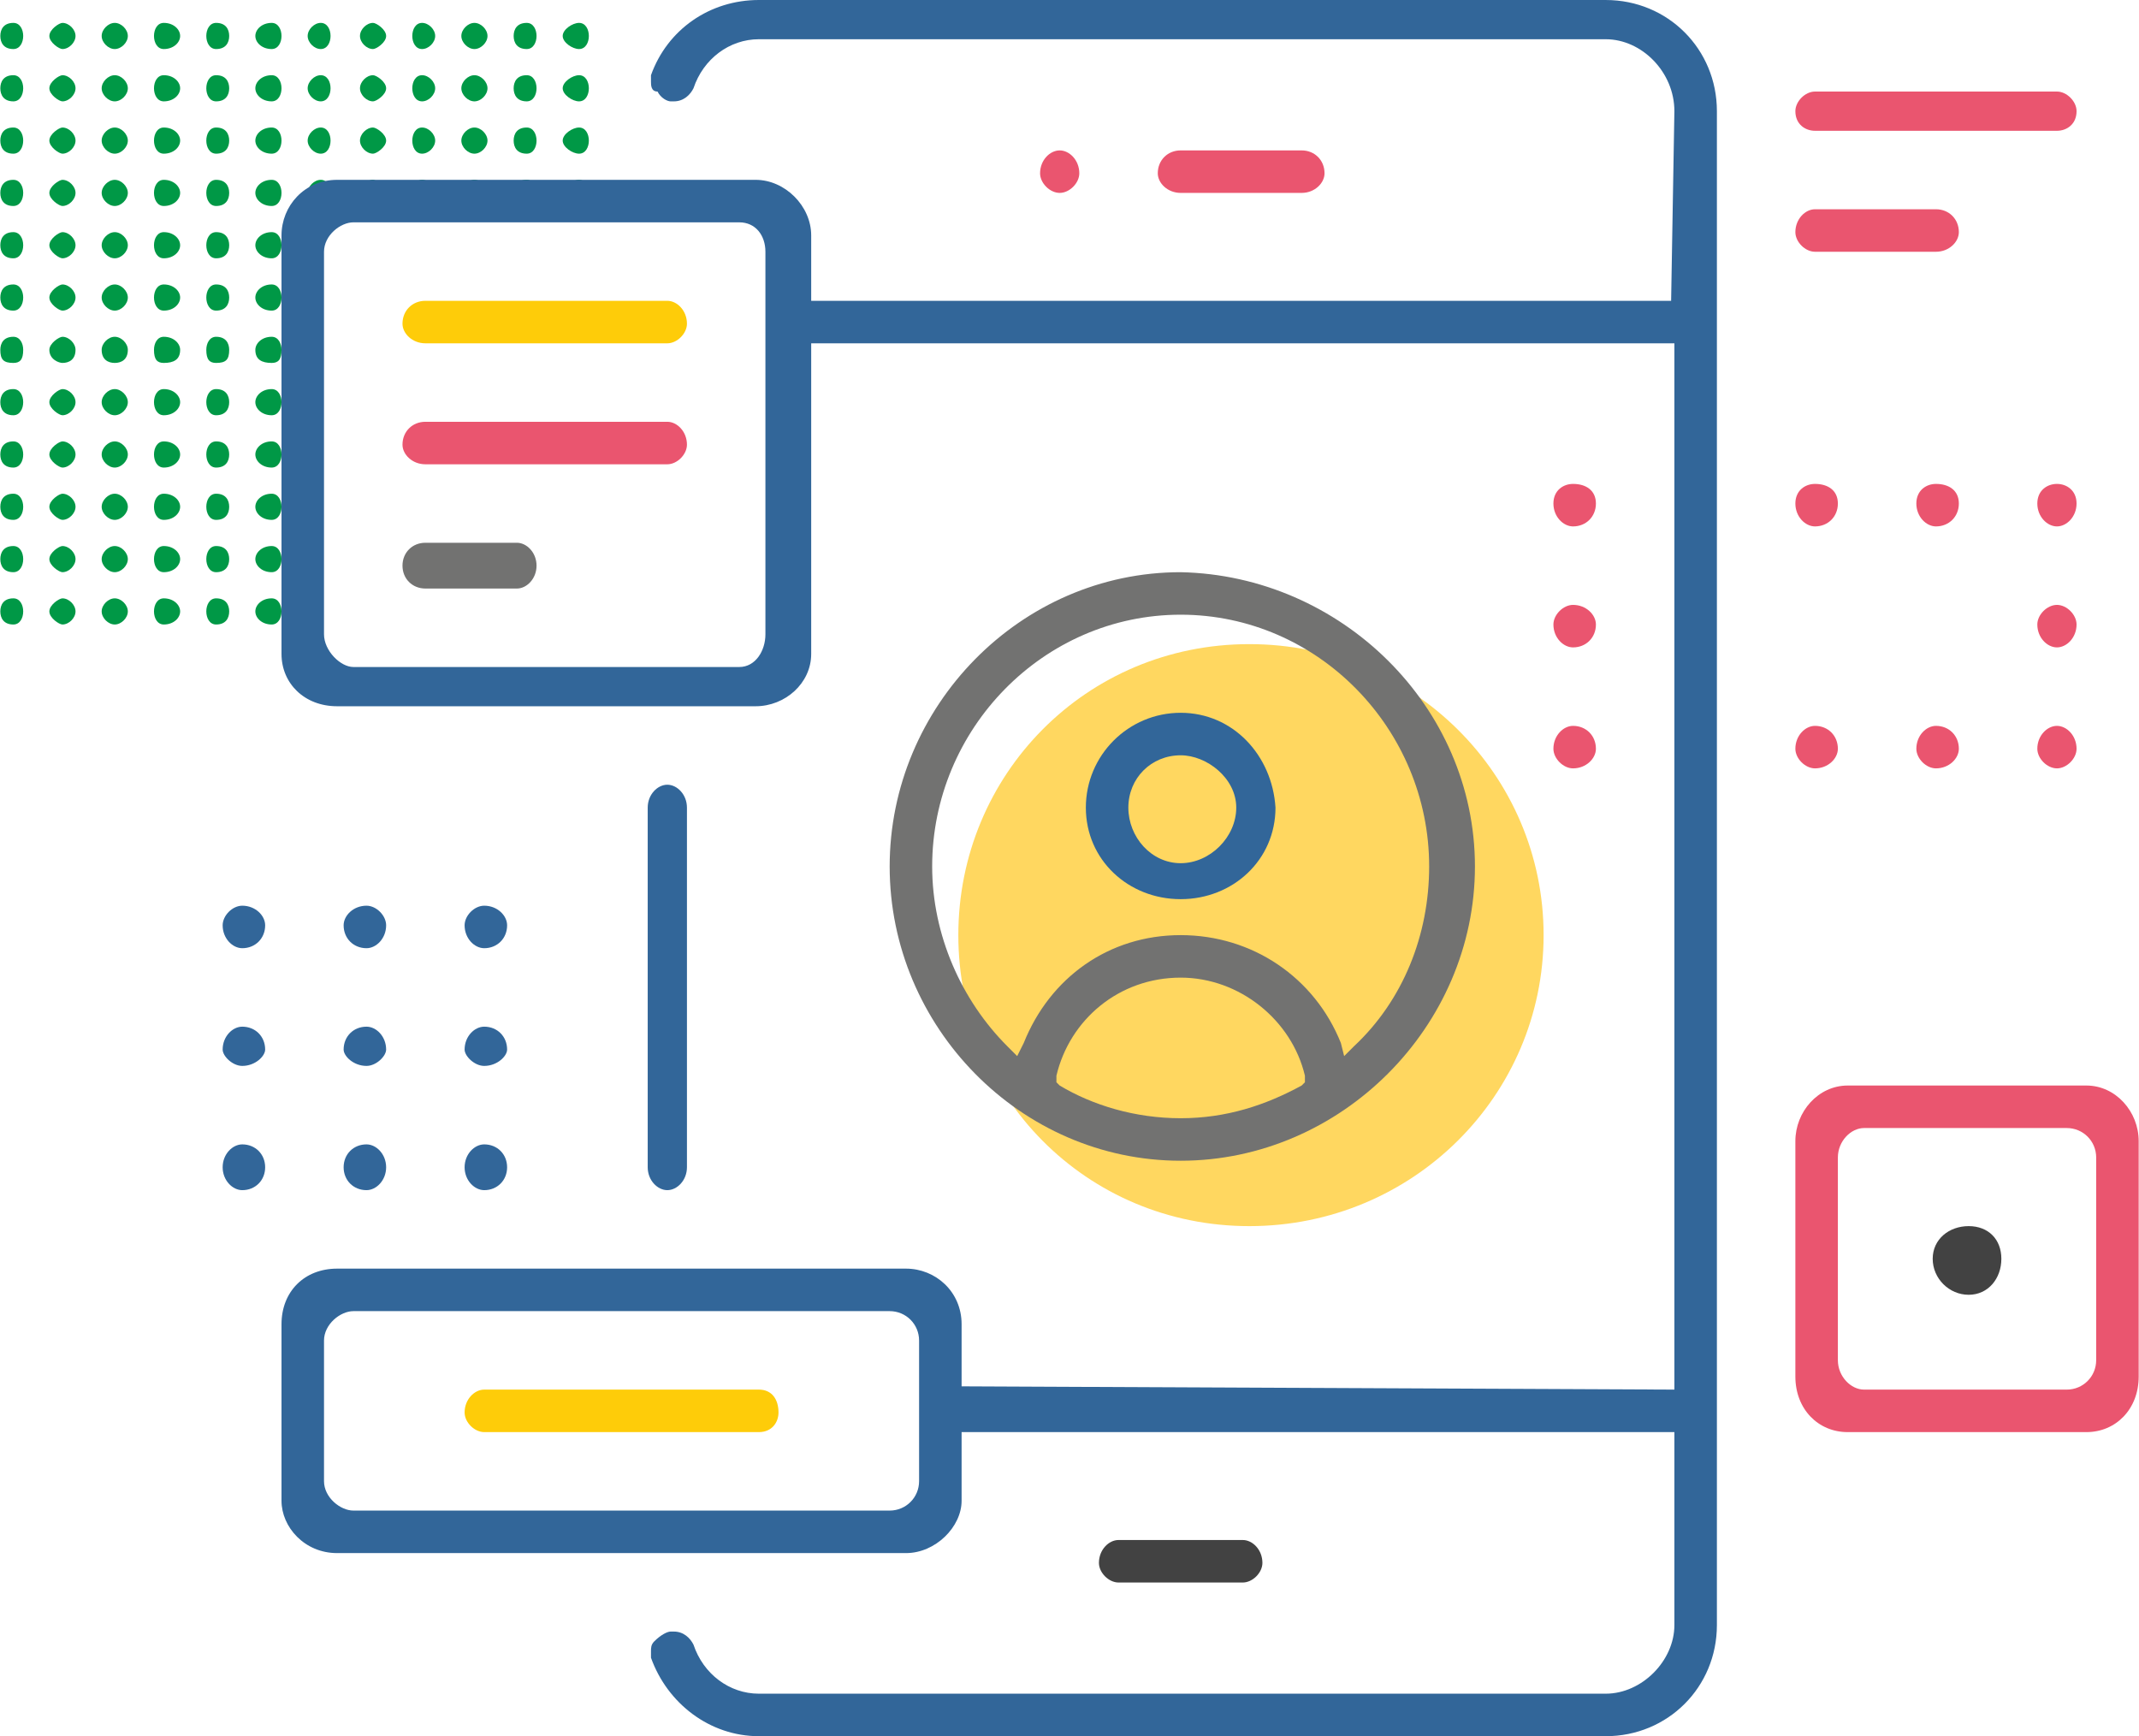<?xml version="1.0" encoding="UTF-8"?>
<!DOCTYPE svg PUBLIC "-//W3C//DTD SVG 1.1//EN" "http://www.w3.org/Graphics/SVG/1.1/DTD/svg11.dtd">
<!-- Creator: CorelDRAW X8 -->
<svg xmlns="http://www.w3.org/2000/svg" xml:space="preserve" width="1.232in" height="1in" version="1.1" style="shape-rendering:geometricPrecision; text-rendering:geometricPrecision; image-rendering:optimizeQuality; fill-rule:evenodd; clip-rule:evenodd"
viewBox="0 0 654 531"
 xmlns:xlink="http://www.w3.org/1999/xlink">
 <defs>
  <style type="text/css">
   <![CDATA[
    .fil6 {fill:#727271}
    .fil0 {fill:#FFD760}
    .fil5 {fill:#FECC09}
    .fil4 {fill:#EA556F}
    .fil2 {fill:#326699}
    .fil1 {fill:#009846}
    .fil3 {fill:#424242}
   ]]>
  </style>
 </defs>
 <g id="Layer_x0020_1">
  <g id="_2691482991776">
   <path class="fil0" d="M472 286c0,49 -40,89 -90,89 -50,0 -89,-40 -89,-89 0,-49 39,-89 89,-89 50,0 90,40 90,89z"/>
   <path class="fil1" d="M180 11c0,2 -1,4 -3,4 -2,0 -5,-2 -5,-4 0,-2 3,-4 5,-4 2,0 3,2 3,4z"/>
   <path class="fil1" d="M180 27c0,2 -1,4 -3,4 -2,0 -5,-2 -5,-4 0,-2 3,-4 5,-4 2,0 3,2 3,4z"/>
   <path class="fil1" d="M180 43c0,2 -1,4 -3,4 -2,0 -5,-2 -5,-4 0,-2 3,-4 5,-4 2,0 3,2 3,4z"/>
   <path class="fil1" d="M180 59c0,2 -1,4 -3,4 -2,0 -5,-2 -5,-4 0,-2 3,-4 5,-4 2,0 3,2 3,4z"/>
   <path class="fil1" d="M164 11c0,2 -1,4 -3,4 -3,0 -4,-2 -4,-4 0,-2 1,-4 4,-4 2,0 3,2 3,4z"/>
   <path class="fil1" d="M164 27c0,2 -1,4 -3,4 -3,0 -4,-2 -4,-4 0,-2 1,-4 4,-4 2,0 3,2 3,4z"/>
   <path class="fil1" d="M164 43c0,2 -1,4 -3,4 -3,0 -4,-2 -4,-4 0,-2 1,-4 4,-4 2,0 3,2 3,4z"/>
   <path class="fil1" d="M164 59c0,2 -1,4 -3,4 -3,0 -4,-2 -4,-4 0,-2 1,-4 4,-4 2,0 3,2 3,4z"/>
   <path class="fil1" d="M149 11c0,2 -2,4 -4,4 -2,0 -4,-2 -4,-4 0,-2 2,-4 4,-4 2,0 4,2 4,4z"/>
   <path class="fil1" d="M149 27c0,2 -2,4 -4,4 -2,0 -4,-2 -4,-4 0,-2 2,-4 4,-4 2,0 4,2 4,4z"/>
   <path class="fil1" d="M149 43c0,2 -2,4 -4,4 -2,0 -4,-2 -4,-4 0,-2 2,-4 4,-4 2,0 4,2 4,4z"/>
   <path class="fil1" d="M149 59c0,2 -2,4 -4,4 -2,0 -4,-2 -4,-4 0,-2 2,-4 4,-4 2,0 4,2 4,4z"/>
   <path class="fil1" d="M133 11c0,2 -2,4 -4,4 -2,0 -3,-2 -3,-4 0,-2 1,-4 3,-4 2,0 4,2 4,4z"/>
   <path class="fil1" d="M133 27c0,2 -2,4 -4,4 -2,0 -3,-2 -3,-4 0,-2 1,-4 3,-4 2,0 4,2 4,4z"/>
   <path class="fil1" d="M133 43c0,2 -2,4 -4,4 -2,0 -3,-2 -3,-4 0,-2 1,-4 3,-4 2,0 4,2 4,4z"/>
   <path class="fil1" d="M133 59c0,2 -2,4 -4,4 -2,0 -3,-2 -3,-4 0,-2 1,-4 3,-4 2,0 4,2 4,4z"/>
   <path class="fil1" d="M118 11c0,2 -3,4 -4,4 -2,0 -4,-2 -4,-4 0,-2 2,-4 4,-4 1,0 4,2 4,4z"/>
   <path class="fil1" d="M118 27c0,2 -3,4 -4,4 -2,0 -4,-2 -4,-4 0,-2 2,-4 4,-4 1,0 4,2 4,4z"/>
   <path class="fil1" d="M118 43c0,2 -3,4 -4,4 -2,0 -4,-2 -4,-4 0,-2 2,-4 4,-4 1,0 4,2 4,4z"/>
   <path class="fil1" d="M118 59c0,2 -3,4 -4,4 -2,0 -4,-2 -4,-4 0,-2 2,-4 4,-4 1,0 4,2 4,4z"/>
   <path class="fil1" d="M101 11c0,2 -1,4 -3,4 -2,0 -4,-2 -4,-4 0,-2 2,-4 4,-4 2,0 3,2 3,4z"/>
   <path class="fil1" d="M101 27c0,2 -1,4 -3,4 -2,0 -4,-2 -4,-4 0,-2 2,-4 4,-4 2,0 3,2 3,4z"/>
   <path class="fil1" d="M101 43c0,2 -1,4 -3,4 -2,0 -4,-2 -4,-4 0,-2 2,-4 4,-4 2,0 3,2 3,4z"/>
   <path class="fil1" d="M101 59c0,2 -1,4 -3,4 -2,0 -4,-2 -4,-4 0,-2 2,-4 4,-4 2,0 3,2 3,4z"/>
   <path class="fil1" d="M86 11c0,2 -1,4 -3,4 -3,0 -5,-2 -5,-4 0,-2 2,-4 5,-4 2,0 3,2 3,4z"/>
   <path class="fil1" d="M86 27c0,2 -1,4 -3,4 -3,0 -5,-2 -5,-4 0,-2 2,-4 5,-4 2,0 3,2 3,4z"/>
   <path class="fil1" d="M86 43c0,2 -1,4 -3,4 -3,0 -5,-2 -5,-4 0,-2 2,-4 5,-4 2,0 3,2 3,4z"/>
   <path class="fil1" d="M86 59c0,2 -1,4 -3,4 -3,0 -5,-2 -5,-4 0,-2 2,-4 5,-4 2,0 3,2 3,4z"/>
   <path class="fil1" d="M86 75c0,2 -1,4 -3,4 -3,0 -5,-2 -5,-4 0,-2 2,-4 5,-4 2,0 3,2 3,4z"/>
   <path class="fil1" d="M86 91c0,2 -1,4 -3,4 -3,0 -5,-2 -5,-4 0,-2 2,-4 5,-4 2,0 3,2 3,4z"/>
   <path class="fil1" d="M86 107c0,3 -1,4 -3,4 -3,0 -5,-1 -5,-4 0,-2 2,-4 5,-4 2,0 3,2 3,4z"/>
   <path class="fil1" d="M86 123c0,2 -1,4 -3,4 -3,0 -5,-2 -5,-4 0,-2 2,-4 5,-4 2,0 3,2 3,4z"/>
   <path class="fil1" d="M86 139c0,2 -1,4 -3,4 -3,0 -5,-2 -5,-4 0,-2 2,-4 5,-4 2,0 3,2 3,4z"/>
   <path class="fil1" d="M86 155c0,2 -1,4 -3,4 -3,0 -5,-2 -5,-4 0,-2 2,-4 5,-4 2,0 3,2 3,4z"/>
   <path class="fil1" d="M86 171c0,2 -1,4 -3,4 -3,0 -5,-2 -5,-4 0,-2 2,-4 5,-4 2,0 3,2 3,4z"/>
   <path class="fil1" d="M86 187c0,2 -1,4 -3,4 -3,0 -5,-2 -5,-4 0,-2 2,-4 5,-4 2,0 3,2 3,4z"/>
   <path class="fil1" d="M70 11c0,2 -1,4 -4,4 -2,0 -3,-2 -3,-4 0,-2 1,-4 3,-4 3,0 4,2 4,4z"/>
   <path class="fil1" d="M70 27c0,2 -1,4 -4,4 -2,0 -3,-2 -3,-4 0,-2 1,-4 3,-4 3,0 4,2 4,4z"/>
   <path class="fil1" d="M70 43c0,2 -1,4 -4,4 -2,0 -3,-2 -3,-4 0,-2 1,-4 3,-4 3,0 4,2 4,4z"/>
   <path class="fil1" d="M70 59c0,2 -1,4 -4,4 -2,0 -3,-2 -3,-4 0,-2 1,-4 3,-4 3,0 4,2 4,4z"/>
   <path class="fil1" d="M70 75c0,2 -1,4 -4,4 -2,0 -3,-2 -3,-4 0,-2 1,-4 3,-4 3,0 4,2 4,4z"/>
   <path class="fil1" d="M70 91c0,2 -1,4 -4,4 -2,0 -3,-2 -3,-4 0,-2 1,-4 3,-4 3,0 4,2 4,4z"/>
   <path class="fil1" d="M70 107c0,3 -1,4 -4,4 -2,0 -3,-1 -3,-4 0,-2 1,-4 3,-4 3,0 4,2 4,4z"/>
   <path class="fil1" d="M70 123c0,2 -1,4 -4,4 -2,0 -3,-2 -3,-4 0,-2 1,-4 3,-4 3,0 4,2 4,4z"/>
   <path class="fil1" d="M70 139c0,2 -1,4 -4,4 -2,0 -3,-2 -3,-4 0,-2 1,-4 3,-4 3,0 4,2 4,4z"/>
   <path class="fil1" d="M70 155c0,2 -1,4 -4,4 -2,0 -3,-2 -3,-4 0,-2 1,-4 3,-4 3,0 4,2 4,4z"/>
   <path class="fil1" d="M70 171c0,2 -1,4 -4,4 -2,0 -3,-2 -3,-4 0,-2 1,-4 3,-4 3,0 4,2 4,4z"/>
   <path class="fil1" d="M70 187c0,2 -1,4 -4,4 -2,0 -3,-2 -3,-4 0,-2 1,-4 3,-4 3,0 4,2 4,4z"/>
   <path class="fil1" d="M55 11c0,2 -2,4 -5,4 -2,0 -3,-2 -3,-4 0,-2 1,-4 3,-4 3,0 5,2 5,4z"/>
   <path class="fil1" d="M55 27c0,2 -2,4 -5,4 -2,0 -3,-2 -3,-4 0,-2 1,-4 3,-4 3,0 5,2 5,4z"/>
   <path class="fil1" d="M55 43c0,2 -2,4 -5,4 -2,0 -3,-2 -3,-4 0,-2 1,-4 3,-4 3,0 5,2 5,4z"/>
   <path class="fil1" d="M55 59c0,2 -2,4 -5,4 -2,0 -3,-2 -3,-4 0,-2 1,-4 3,-4 3,0 5,2 5,4z"/>
   <path class="fil1" d="M55 75c0,2 -2,4 -5,4 -2,0 -3,-2 -3,-4 0,-2 1,-4 3,-4 3,0 5,2 5,4z"/>
   <path class="fil1" d="M55 91c0,2 -2,4 -5,4 -2,0 -3,-2 -3,-4 0,-2 1,-4 3,-4 3,0 5,2 5,4z"/>
   <path class="fil1" d="M55 107c0,3 -2,4 -5,4 -2,0 -3,-1 -3,-4 0,-2 1,-4 3,-4 3,0 5,2 5,4z"/>
   <path class="fil1" d="M55 123c0,2 -2,4 -5,4 -2,0 -3,-2 -3,-4 0,-2 1,-4 3,-4 3,0 5,2 5,4z"/>
   <path class="fil1" d="M55 139c0,2 -2,4 -5,4 -2,0 -3,-2 -3,-4 0,-2 1,-4 3,-4 3,0 5,2 5,4z"/>
   <path class="fil1" d="M55 155c0,2 -2,4 -5,4 -2,0 -3,-2 -3,-4 0,-2 1,-4 3,-4 3,0 5,2 5,4z"/>
   <path class="fil1" d="M55 171c0,2 -2,4 -5,4 -2,0 -3,-2 -3,-4 0,-2 1,-4 3,-4 3,0 5,2 5,4z"/>
   <path class="fil1" d="M55 187c0,2 -2,4 -5,4 -2,0 -3,-2 -3,-4 0,-2 1,-4 3,-4 3,0 5,2 5,4z"/>
   <path class="fil1" d="M39 11c0,2 -2,4 -4,4 -2,0 -4,-2 -4,-4 0,-2 2,-4 4,-4 2,0 4,2 4,4z"/>
   <path class="fil1" d="M39 27c0,2 -2,4 -4,4 -2,0 -4,-2 -4,-4 0,-2 2,-4 4,-4 2,0 4,2 4,4z"/>
   <path class="fil1" d="M39 43c0,2 -2,4 -4,4 -2,0 -4,-2 -4,-4 0,-2 2,-4 4,-4 2,0 4,2 4,4z"/>
   <path class="fil1" d="M39 59c0,2 -2,4 -4,4 -2,0 -4,-2 -4,-4 0,-2 2,-4 4,-4 2,0 4,2 4,4z"/>
   <path class="fil1" d="M39 75c0,2 -2,4 -4,4 -2,0 -4,-2 -4,-4 0,-2 2,-4 4,-4 2,0 4,2 4,4z"/>
   <path class="fil1" d="M39 91c0,2 -2,4 -4,4 -2,0 -4,-2 -4,-4 0,-2 2,-4 4,-4 2,0 4,2 4,4z"/>
   <path class="fil1" d="M39 107c0,3 -2,4 -4,4 -2,0 -4,-1 -4,-4 0,-2 2,-4 4,-4 2,0 4,2 4,4z"/>
   <path class="fil1" d="M39 123c0,2 -2,4 -4,4 -2,0 -4,-2 -4,-4 0,-2 2,-4 4,-4 2,0 4,2 4,4z"/>
   <path class="fil1" d="M39 139c0,2 -2,4 -4,4 -2,0 -4,-2 -4,-4 0,-2 2,-4 4,-4 2,0 4,2 4,4z"/>
   <path class="fil1" d="M39 155c0,2 -2,4 -4,4 -2,0 -4,-2 -4,-4 0,-2 2,-4 4,-4 2,0 4,2 4,4z"/>
   <path class="fil1" d="M39 171c0,2 -2,4 -4,4 -2,0 -4,-2 -4,-4 0,-2 2,-4 4,-4 2,0 4,2 4,4z"/>
   <path class="fil1" d="M39 187c0,2 -2,4 -4,4 -2,0 -4,-2 -4,-4 0,-2 2,-4 4,-4 2,0 4,2 4,4z"/>
   <path class="fil1" d="M23 11c0,2 -2,4 -4,4 -1,0 -4,-2 -4,-4 0,-2 3,-4 4,-4 2,0 4,2 4,4z"/>
   <path class="fil1" d="M23 27c0,2 -2,4 -4,4 -1,0 -4,-2 -4,-4 0,-2 3,-4 4,-4 2,0 4,2 4,4z"/>
   <path class="fil1" d="M23 43c0,2 -2,4 -4,4 -1,0 -4,-2 -4,-4 0,-2 3,-4 4,-4 2,0 4,2 4,4z"/>
   <path class="fil1" d="M23 59c0,2 -2,4 -4,4 -1,0 -4,-2 -4,-4 0,-2 3,-4 4,-4 2,0 4,2 4,4z"/>
   <path class="fil1" d="M23 75c0,2 -2,4 -4,4 -1,0 -4,-2 -4,-4 0,-2 3,-4 4,-4 2,0 4,2 4,4z"/>
   <path class="fil1" d="M23 91c0,2 -2,4 -4,4 -1,0 -4,-2 -4,-4 0,-2 3,-4 4,-4 2,0 4,2 4,4z"/>
   <path class="fil1" d="M23 107c0,3 -2,4 -4,4 -1,0 -4,-1 -4,-4 0,-2 3,-4 4,-4 2,0 4,2 4,4z"/>
   <path class="fil1" d="M23 123c0,2 -2,4 -4,4 -1,0 -4,-2 -4,-4 0,-2 3,-4 4,-4 2,0 4,2 4,4z"/>
   <path class="fil1" d="M23 139c0,2 -2,4 -4,4 -1,0 -4,-2 -4,-4 0,-2 3,-4 4,-4 2,0 4,2 4,4z"/>
   <path class="fil1" d="M23 155c0,2 -2,4 -4,4 -1,0 -4,-2 -4,-4 0,-2 3,-4 4,-4 2,0 4,2 4,4z"/>
   <path class="fil1" d="M23 171c0,2 -2,4 -4,4 -1,0 -4,-2 -4,-4 0,-2 3,-4 4,-4 2,0 4,2 4,4z"/>
   <path class="fil1" d="M23 187c0,2 -2,4 -4,4 -1,0 -4,-2 -4,-4 0,-2 3,-4 4,-4 2,0 4,2 4,4z"/>
   <path class="fil1" d="M7 11c0,2 -1,4 -3,4 -3,0 -4,-2 -4,-4 0,-2 1,-4 4,-4 2,0 3,2 3,4z"/>
   <path class="fil1" d="M7 27c0,2 -1,4 -3,4 -3,0 -4,-2 -4,-4 0,-2 1,-4 4,-4 2,0 3,2 3,4z"/>
   <path class="fil1" d="M7 43c0,2 -1,4 -3,4 -3,0 -4,-2 -4,-4 0,-2 1,-4 4,-4 2,0 3,2 3,4z"/>
   <path class="fil1" d="M7 59c0,2 -1,4 -3,4 -3,0 -4,-2 -4,-4 0,-2 1,-4 4,-4 2,0 3,2 3,4z"/>
   <path class="fil1" d="M7 75c0,2 -1,4 -3,4 -3,0 -4,-2 -4,-4 0,-2 1,-4 4,-4 2,0 3,2 3,4z"/>
   <path class="fil1" d="M7 91c0,2 -1,4 -3,4 -3,0 -4,-2 -4,-4 0,-2 1,-4 4,-4 2,0 3,2 3,4z"/>
   <path class="fil1" d="M7 107c0,3 -1,4 -3,4 -3,0 -4,-1 -4,-4 0,-2 1,-4 4,-4 2,0 3,2 3,4z"/>
   <path class="fil1" d="M7 123c0,2 -1,4 -3,4 -3,0 -4,-2 -4,-4 0,-2 1,-4 4,-4 2,0 3,2 3,4z"/>
   <path class="fil1" d="M7 139c0,2 -1,4 -3,4 -3,0 -4,-2 -4,-4 0,-2 1,-4 4,-4 2,0 3,2 3,4z"/>
   <path class="fil1" d="M7 155c0,2 -1,4 -3,4 -3,0 -4,-2 -4,-4 0,-2 1,-4 4,-4 2,0 3,2 3,4z"/>
   <path class="fil1" d="M7 171c0,2 -1,4 -3,4 -3,0 -4,-2 -4,-4 0,-2 1,-4 4,-4 2,0 3,2 3,4z"/>
   <path class="fil1" d="M7 187c0,2 -1,4 -3,4 -3,0 -4,-2 -4,-4 0,-2 1,-4 4,-4 2,0 3,2 3,4z"/>
   <path class="fil2" d="M491 0l-259 0c-15,0 -28,9 -33,23 0,0 0,1 0,2 0,1 0,3 2,3 1,2 3,3 4,3 1,0 1,0 1,0 0,0 0,0 0,0 3,0 5,-2 6,-4 3,-9 11,-15 20,-15l259 0c11,0 21,10 21,22l-1 58 -263 0 0 -20c0,-9 -8,-17 -17,-17l-128 0c0,0 0,0 0,0 -10,0 -17,8 -17,17l0 128c0,9 7,16 17,16l128 0c0,0 0,0 0,0 9,0 17,-7 17,-16l0 -95 264 0 0 320 -218 -1 0 -19c0,-10 -8,-17 -17,-17l-174 0c0,0 0,0 0,0 -10,0 -17,7 -17,17l0 54c0,8 7,16 17,16l174 0c9,0 17,-8 17,-16l0 -21 218 0 0 58c0,1 0,1 0,1 0,11 -10,21 -21,21l-259 0c-9,0 -17,-6 -20,-15 -1,-2 -3,-4 -6,-4 0,0 0,0 -1,0 0,0 0,0 0,0 -1,0 -3,1 -5,3 -1,1 -1,2 -1,3 0,1 0,2 0,2 5,14 18,24 33,24l259 0c19,0 34,-15 34,-34l0 -463c0,-19 -15,-34 -34,-34zm-257 194c0,5 -3,10 -8,10l-118 0c0,0 0,0 0,0 -4,0 -9,-5 -9,-10l0 -117c0,-5 5,-9 9,-9l118 0c0,0 0,0 0,0 5,0 8,4 8,9l0 117zm47 259c0,5 -4,9 -9,9 0,0 0,0 0,0l-164 0c0,0 0,0 0,0 -4,0 -9,-4 -9,-9l0 -43c0,0 0,0 0,0 0,-5 5,-9 9,-9 0,0 0,0 0,0l164 0c5,0 9,4 9,9l0 43z"/>
   <path class="fil3" d="M342 484c-3,0 -6,-3 -6,-6 0,-4 3,-7 6,-7l38 0c3,0 6,3 6,7 0,3 -3,6 -6,6l-38 0z"/>
   <path class="fil4" d="M638 332l-73 0c-9,0 -16,8 -16,17l0 72c0,10 7,17 16,17l73 0c9,0 16,-7 16,-17l0 -72c0,-9 -7,-17 -16,-17zm3 84c0,5 -4,9 -9,9l-62 0c-4,0 -8,-4 -8,-9l0 -62c0,-5 4,-9 8,-9l62 0c5,0 9,4 9,9l0 62z"/>
   <path class="fil5" d="M148 438c-3,0 -6,-3 -6,-6 0,-4 3,-7 6,-7l84 0c4,0 6,3 6,7 0,3 -2,6 -6,6l-84 0z"/>
   <path class="fil3" d="M612 385c0,6 -4,11 -10,11 -6,0 -11,-5 -11,-11 0,-6 5,-10 11,-10 6,0 10,4 10,10z"/>
   <path class="fil2" d="M204 364c-3,0 -6,-3 -6,-7l0 -110c0,0 0,0 0,0 0,-4 3,-7 6,-7 3,0 6,3 6,7 0,0 0,0 0,0l0 110c0,0 0,0 0,0 0,4 -3,7 -6,7 0,0 0,0 0,0z"/>
   <path class="fil6" d="M361 175c-49,0 -89,41 -89,90 0,49 40,90 89,90 49,0 90,-41 90,-90 0,-49 -41,-89 -90,-90zm37 157c-11,6 -23,10 -37,10 -14,0 -27,-4 -37,-10l-1 -1 0 -2c4,-17 19,-30 38,-30 18,0 34,13 38,30l0 2 -1 1zm16 -12l-3 3 -1 -4c-8,-20 -27,-33 -49,-33 -22,0 -40,13 -48,33l-2 4 -3 -3c-14,-14 -23,-34 -23,-55 0,-42 34,-77 76,-77 42,0 76,35 76,77 0,21 -8,41 -23,55l0 0z"/>
   <path class="fil2" d="M155 357c0,4 -3,7 -7,7 -3,0 -6,-3 -6,-7 0,-4 3,-7 6,-7 4,0 7,3 7,7z"/>
   <path class="fil2" d="M118 357c0,4 -3,7 -6,7 -4,0 -7,-3 -7,-7 0,-4 3,-7 7,-7 3,0 6,3 6,7z"/>
   <path class="fil2" d="M74 364c-3,0 -6,-3 -6,-7 0,-4 3,-7 6,-7 4,0 7,3 7,7 0,4 -3,7 -7,7 0,0 0,0 0,0z"/>
   <path class="fil2" d="M155 321c0,2 -3,5 -7,5 -3,0 -6,-3 -6,-5 0,-4 3,-7 6,-7 4,0 7,3 7,7z"/>
   <path class="fil2" d="M118 321c0,2 -3,5 -6,5 -4,0 -7,-3 -7,-5 0,-4 3,-7 7,-7 3,0 6,3 6,7z"/>
   <path class="fil2" d="M74 326c0,0 0,0 0,0 -3,0 -6,-3 -6,-5 0,-4 3,-7 6,-7 4,0 7,3 7,7 0,2 -3,5 -7,5z"/>
   <path class="fil2" d="M155 283c0,4 -3,7 -7,7 -3,0 -6,-3 -6,-7 0,-3 3,-6 6,-6 4,0 7,3 7,6z"/>
   <path class="fil2" d="M118 283c0,4 -3,7 -6,7 -4,0 -7,-3 -7,-7 0,-3 3,-6 7,-6 3,0 6,3 6,6z"/>
   <path class="fil2" d="M74 290c-3,0 -6,-3 -6,-7 0,-3 3,-6 6,-6 4,0 7,3 7,6 0,0 0,0 0,0 0,4 -3,7 -7,7l0 0z"/>
   <path class="fil2" d="M361 218c-16,0 -29,13 -29,29 0,16 13,28 29,28 16,0 29,-12 29,-28 0,0 0,0 0,0 -1,-16 -13,-29 -29,-29zm0 46c-9,0 -16,-8 -16,-17 0,-9 7,-16 16,-16 8,0 17,7 17,16 0,0 0,0 0,0 0,9 -8,17 -17,17 0,0 0,0 0,0z"/>
   <path class="fil6" d="M130 180c-4,0 -7,-3 -7,-7 0,-4 3,-7 7,-7l28 0c3,0 6,3 6,7 0,4 -3,7 -6,7l-28 0z"/>
   <path class="fil4" d="M629 235c-3,0 -6,-3 -6,-6 0,-4 3,-7 6,-7 3,0 6,3 6,7 0,3 -3,6 -6,6 0,0 0,0 0,0z"/>
   <path class="fil4" d="M599 229c0,3 -3,6 -7,6 -3,0 -6,-3 -6,-6 0,-4 3,-7 6,-7 4,0 7,3 7,7z"/>
   <path class="fil4" d="M562 229c0,3 -3,6 -7,6 -3,0 -6,-3 -6,-6 0,-4 3,-7 6,-7 4,0 7,3 7,7z"/>
   <path class="fil4" d="M481 235c0,0 0,0 0,0 -3,0 -6,-3 -6,-6 0,-4 3,-7 6,-7 4,0 7,3 7,7 0,3 -3,6 -7,6z"/>
   <path class="fil4" d="M629 198c-3,0 -6,-3 -6,-7 0,-3 3,-6 6,-6 3,0 6,3 6,6 0,4 -3,7 -6,7z"/>
   <path class="fil4" d="M481 198c-3,0 -6,-3 -6,-7 0,-3 3,-6 6,-6 4,0 7,3 7,6 0,4 -3,7 -7,7z"/>
   <path class="fil4" d="M629 161c-3,0 -6,-3 -6,-7 0,-4 3,-6 6,-6 3,0 6,2 6,6 0,4 -3,7 -6,7 0,0 0,0 0,0z"/>
   <path class="fil4" d="M599 154c0,4 -3,7 -7,7 -3,0 -6,-3 -6,-7 0,-4 3,-6 6,-6 4,0 7,2 7,6z"/>
   <path class="fil4" d="M562 154c0,4 -3,7 -7,7 -3,0 -6,-3 -6,-7 0,-4 3,-6 6,-6 4,0 7,2 7,6z"/>
   <path class="fil4" d="M481 161c0,0 0,0 0,0 -3,0 -6,-3 -6,-7 0,-4 3,-6 6,-6 4,0 7,2 7,6 0,4 -3,7 -7,7z"/>
   <path class="fil4" d="M130 142c-4,0 -7,-3 -7,-6 0,-4 3,-7 7,-7l74 0c3,0 6,3 6,7 0,3 -3,6 -6,6l-74 0z"/>
   <path class="fil5" d="M130 105c-4,0 -7,-3 -7,-6 0,-4 3,-7 7,-7l74 0c3,0 6,3 6,7 0,3 -3,6 -6,6l-74 0z"/>
   <path class="fil4" d="M555 77c-3,0 -6,-3 -6,-6 0,-4 3,-7 6,-7l37 0c0,0 0,0 0,0 4,0 7,3 7,7 0,3 -3,6 -7,6 0,0 0,0 0,0l-37 0z"/>
   <path class="fil4" d="M361 59c-4,0 -7,-3 -7,-6 0,-4 3,-7 7,-7l37 0c4,0 7,3 7,7 0,3 -3,6 -7,6l-37 0z"/>
   <path class="fil4" d="M330 53c0,3 -3,6 -6,6 -3,0 -6,-3 -6,-6 0,-4 3,-7 6,-7 3,0 6,3 6,7z"/>
   <path class="fil4" d="M555 40c-3,0 -6,-2 -6,-6 0,-3 3,-6 6,-6l74 0c3,0 6,3 6,6 0,4 -3,6 -6,6l-74 0z"/>
  </g>
 </g>
</svg>
